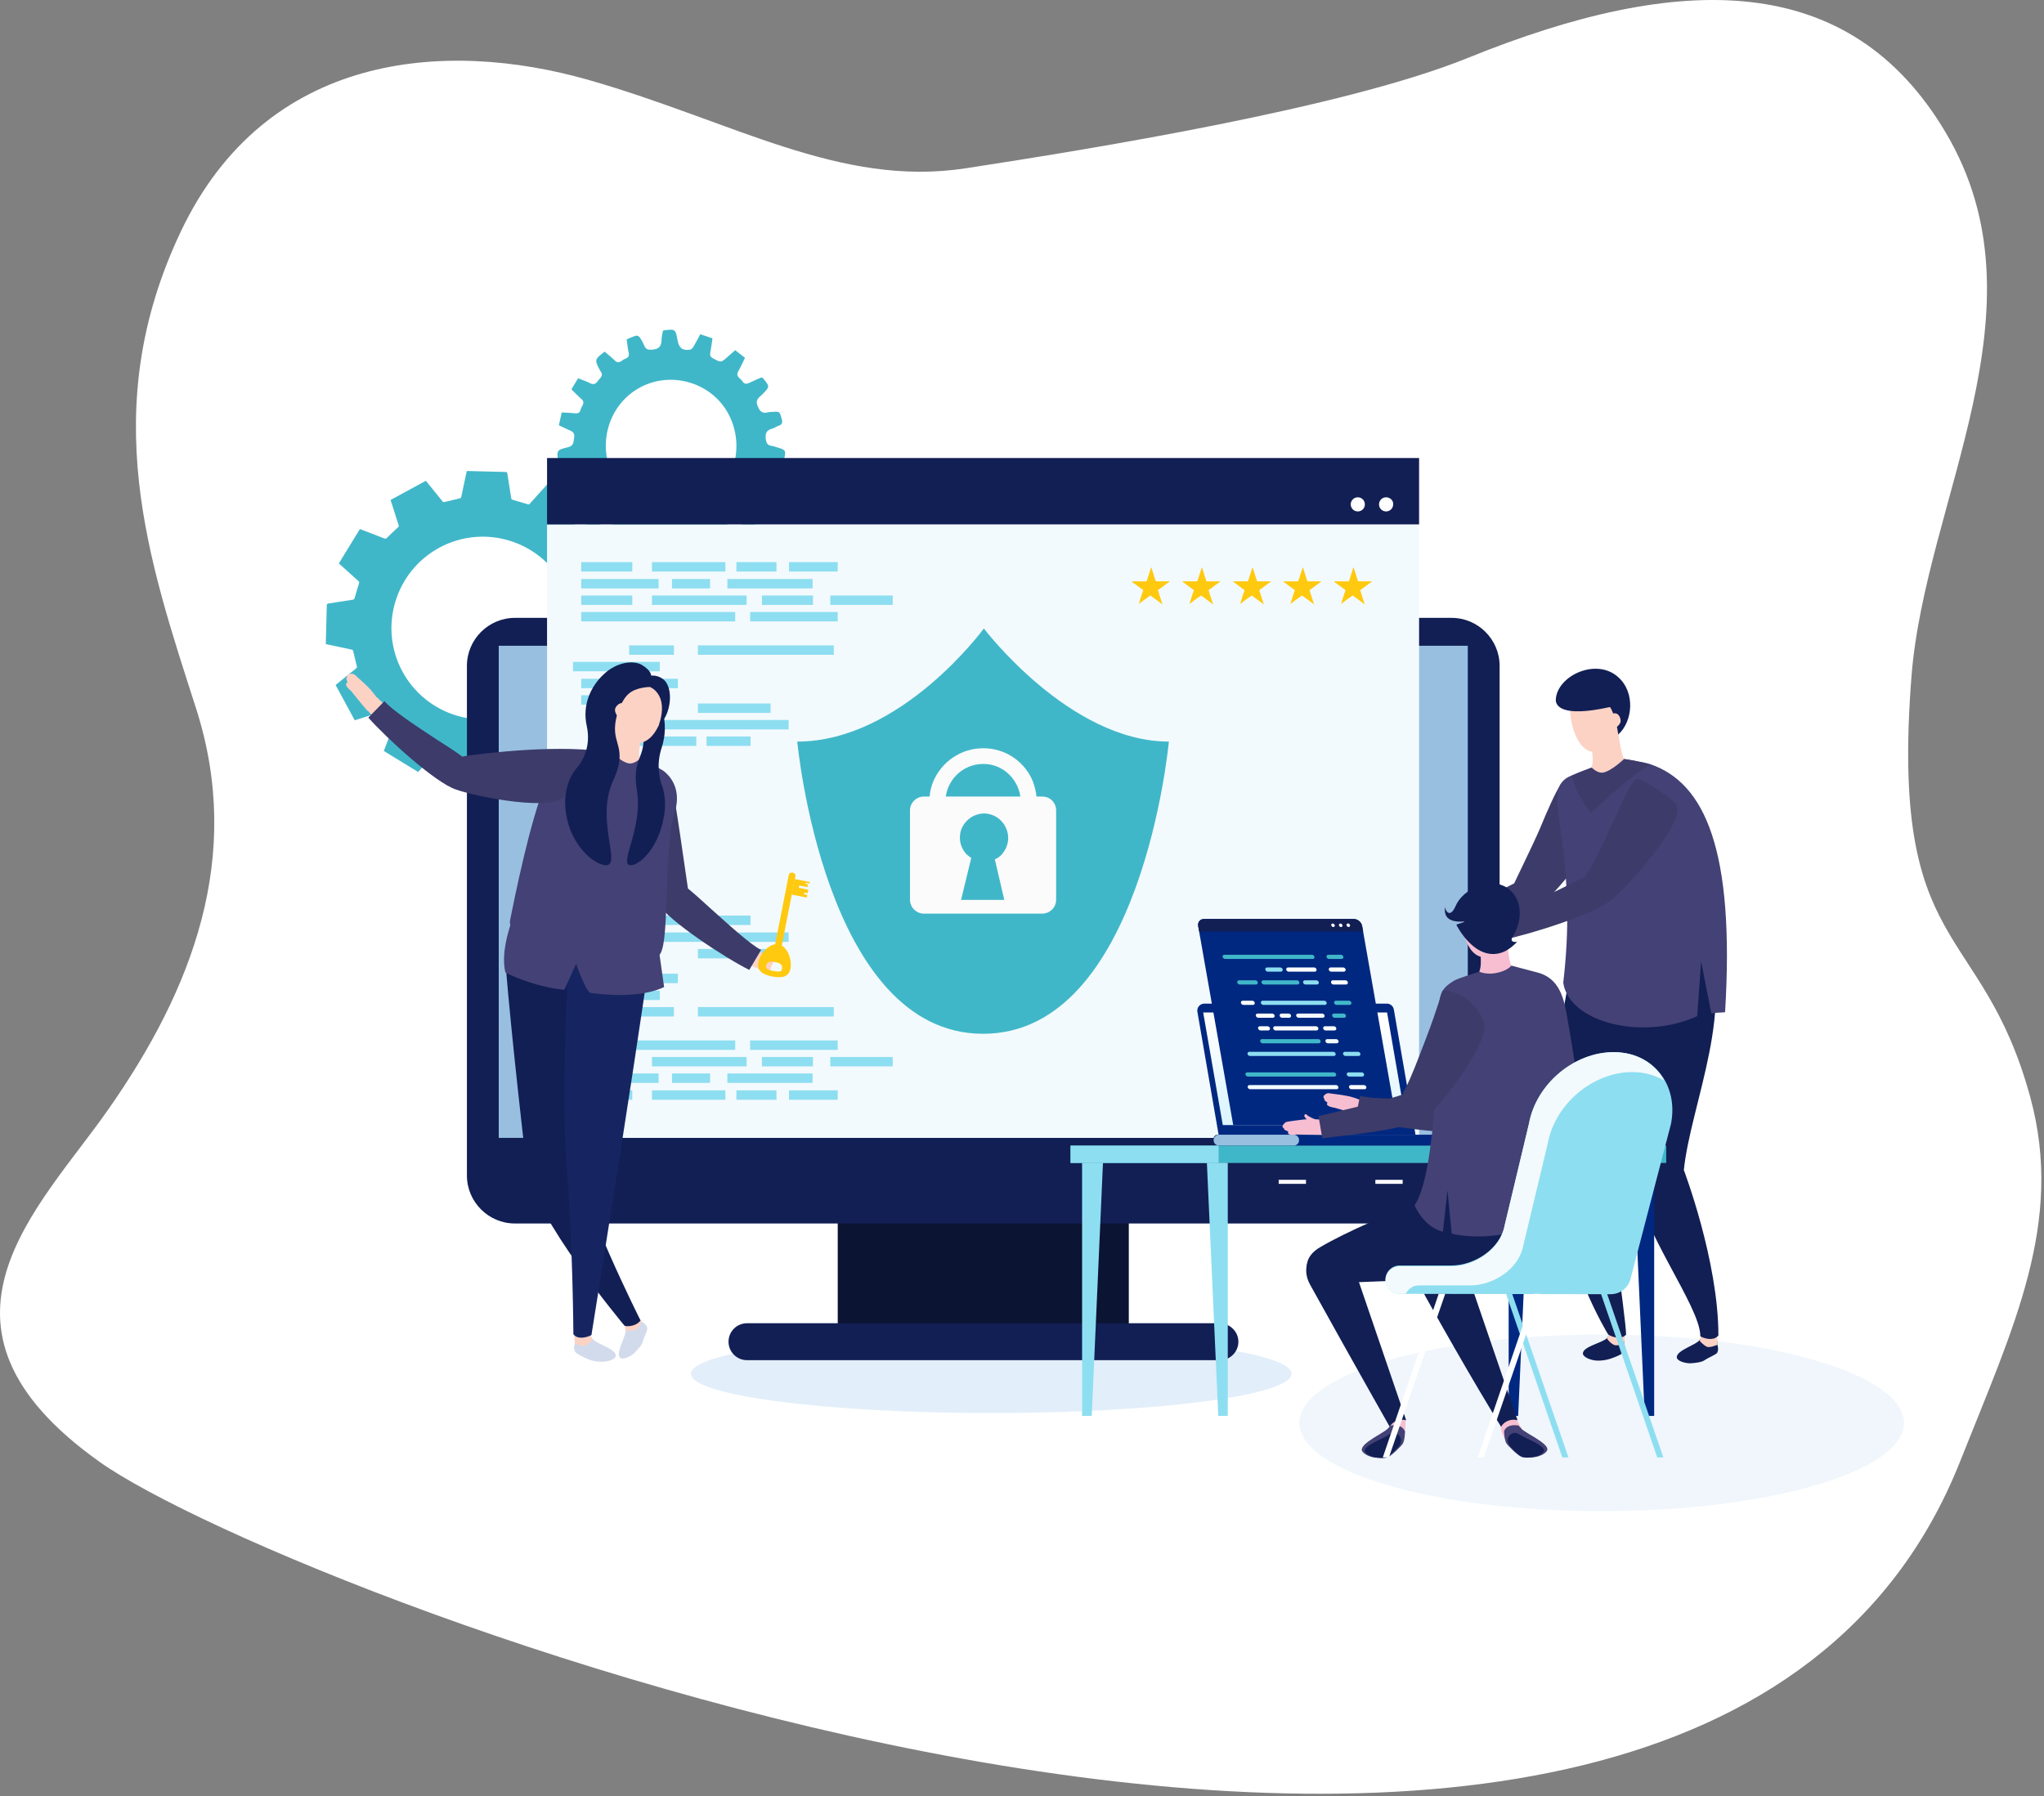 <svg width="528" height="464" viewBox="0 0 528 464" fill="none" xmlns="http://www.w3.org/2000/svg">
<rect x="0" y="0" width="528" height="464" fill="#808080" stroke="none"/>
<path d="M25.618 377.608C-23.674 342.481 10.177 312.157 28.038 286.537C49.702 255.557 62.896 221.336 50.681 183.125C38.409 144.914 24.811 105.831 46.763 59.703C68.715 13.576 114.923 10.023 152.144 20.682C189.364 31.341 216.905 48.421 249.343 43.497C281.781 38.51 347.118 27.976 379.21 14.948C434.061 -7.306 477.792 -7.68 502.624 34.271C529.589 79.775 497.266 129.144 493.751 174.959C488.163 247.392 511.901 237.48 524.461 283.483C533.276 315.897 520.12 342.804 506.312 377.608C437.211 551.78 74.91 412.734 25.618 377.608Z" fill="white"/>
<path d="M256.053 365.066C298.897 365.066 333.63 360.525 333.63 354.925C333.63 349.324 298.897 344.784 256.053 344.784C213.209 344.784 178.477 349.324 178.477 354.925C178.477 360.525 213.209 365.066 256.053 365.066Z" fill="#E2EEFA"/>
<path d="M413.741 390.417C456.865 390.417 491.824 380.202 491.824 367.601C491.824 355 456.865 344.784 413.741 344.784C370.616 344.784 335.657 355 335.657 367.601C335.657 380.202 370.616 390.417 413.741 390.417Z" fill="#E2EEFA" fill-opacity="0.5"/>
<path fill-rule="evenodd" clip-rule="evenodd" d="M199.612 128.925C198.271 128.61 196.991 128.236 195.685 128.045C195.237 127.979 194.497 128.241 194.284 128.595C193.85 129.342 192.665 129.963 193.534 131.124C194.091 131.867 194.602 132.654 195.231 133.33C195.953 134.104 195.937 134.738 195.17 135.437C194.699 135.866 194.284 136.363 193.782 136.897C192.609 136.123 191.535 135.318 190.366 134.7C189.985 134.498 189.228 134.607 188.865 134.872C188.21 135.36 187.015 135.589 187.463 136.909C187.779 137.836 188.022 138.789 188.382 139.695C188.684 140.454 188.524 140.874 187.801 141.246C185.243 142.597 186.009 142.504 184.298 140.576C184.115 140.369 183.972 140.124 183.799 139.906C182.874 138.741 181.06 138.605 180.065 139.683C179.858 139.909 179.843 140.359 179.826 140.717C179.799 141.322 179.841 141.923 179.848 142.535C179.855 143.147 179.848 143.741 179.848 144.536C178.969 144.708 178.091 144.961 177.202 145.011C176.893 145.029 176.44 144.613 176.258 144.279C175.919 143.674 175.749 142.981 175.507 142.328C174.828 140.512 174.105 140.105 172.234 140.572C171.943 140.645 171.661 140.977 171.484 141.262C171.293 141.568 171.228 141.951 171.109 142.311C170.116 145.266 170.116 145.266 166.866 144.517C166.851 143.273 166.771 141.985 166.837 140.705C166.887 139.719 166.279 139.523 165.585 139.375C164.808 139.202 164.025 138.379 163.244 139.461C162.518 140.467 161.698 141.406 160.877 142.428L157.9 140.891C158.258 139.787 158.458 138.708 158.94 137.779C159.763 136.197 158.465 135.808 157.698 135.031C156.849 134.169 156.238 134.738 155.543 135.203C154.711 135.766 153.854 136.292 153.119 136.754C152.893 136.694 152.836 136.695 152.807 136.668C150.57 134.6 150.57 134.6 152.274 132.127C153.282 130.659 153.199 129.608 151.877 128.42C151.625 128.195 151.123 128.112 150.772 128.172C149.643 128.369 148.53 128.663 147.43 128.915C147.33 128.843 147.226 128.805 147.187 128.731C145.444 125.41 145.456 126.177 148.187 124.25C149.095 123.613 149.521 123.058 149.153 121.869C148.795 120.714 148.533 119.787 147.031 119.92C146.137 119.999 145.215 119.772 144.365 119.689C144.294 119.582 144.237 119.466 144.195 119.344C143.788 116.374 143.759 116.243 146.687 115.553C148.289 115.173 148.128 114.123 148.318 112.989C148.518 111.783 147.808 111.454 146.975 111.094C146.142 110.734 145.308 110.315 144.365 109.87C144.609 108.778 144.847 107.704 145.103 106.558C146.312 106.629 147.454 106.65 148.586 106.775C149.387 106.865 149.84 106.543 149.991 105.8C150.176 104.906 151.362 104.094 150.169 103.067C149.299 102.318 148.509 101.472 147.605 100.591C148.168 99.657 148.716 98.752 149.336 97.724C150.354 98.135 151.391 98.484 152.362 98.973C153.211 99.4 153.803 99.317 154.361 98.518C154.94 97.696 156.089 97.064 155.061 95.823C155.034 95.784 155.012 95.743 154.994 95.699C153.536 92.914 153.536 92.914 156.182 90.841C157.041 91.584 157.971 92.311 158.811 93.133C159.933 94.234 160.624 92.99 161.479 92.695C162.19 92.451 162.618 92.037 162.401 91.119C162.145 90.036 162.061 88.915 161.88 87.672C162.691 87.343 163.472 86.96 164.293 86.731C164.565 86.656 165.077 86.885 165.249 87.136C165.721 87.828 166.123 88.566 166.447 89.34C166.837 90.272 167.397 90.398 168.377 90.343C170.062 90.248 170.86 89.59 170.882 87.857C170.892 87.033 171.126 86.213 171.247 85.46C171.316 85.411 171.391 85.371 171.469 85.341C174.488 84.984 174.488 84.984 175.05 88.007C175.408 89.931 176.306 90.621 178.251 90.343C178.57 90.298 178.93 89.918 179.113 89.6C179.731 88.567 180.279 87.49 180.9 86.347L184.044 87.407C183.874 88.58 183.723 89.819 183.49 91.039C183.351 91.775 183.466 92.196 184.198 92.59C186.257 93.69 186.235 93.736 187.99 92.158C188.604 91.608 189.227 91.069 189.912 90.464L192.445 92.454C191.856 93.645 191.335 94.832 190.7 95.952C189.926 97.32 191.287 97.687 191.752 98.47C192.182 99.194 192.747 99.304 193.509 98.926C194.578 98.394 195.69 97.954 196.713 97.506C196.9 97.593 197.007 97.608 197.053 97.668C198.919 99.886 198.899 99.865 196.922 101.883C196.148 102.673 195.011 103.193 195.696 104.864C196.284 106.293 196.884 106.915 198.375 106.522C198.735 106.45 199.102 106.414 199.469 106.414C201.433 106.281 201.391 106.295 201.918 108.173C202.175 109.086 202.107 109.681 201.117 110C200.552 110.182 200.055 110.596 199.486 110.744C198.086 111.106 197.619 111.868 197.809 113.374C197.949 114.507 198.293 115.069 199.395 115.205C199.89 115.267 200.367 115.479 200.856 115.617C202.96 116.215 203.062 116.358 202.57 118.59C202.504 118.788 202.394 118.968 202.25 119.117C202.105 119.267 201.929 119.381 201.735 119.451C201.036 119.646 200.284 119.646 199.552 119.724C197.701 119.922 196.817 120.883 196.9 122.717C196.913 123.006 197.224 123.351 197.485 123.542C198.255 124.134 199.068 124.665 199.917 125.133C200.757 125.569 200.917 126.086 200.5 126.904C200.179 127.533 199.934 128.181 199.612 128.925ZM158.496 123.387C162.739 131.636 173.092 134.932 181.16 130.624C189.452 126.196 192.652 115.588 188.251 107.106C184.008 98.918 173.555 95.707 165.379 100.079C157.172 104.472 154.102 114.859 158.496 123.387Z" fill="#40B7C9"/>
<path fill-rule="evenodd" clip-rule="evenodd" d="M98.173 183.999C98.257 183.96 98.352 183.951 98.441 183.975C98.53 183.999 98.608 184.053 98.661 184.128C99.596 185.133 100.538 186.136 101.493 187.118C101.568 187.181 101.619 187.267 101.637 187.363C101.655 187.459 101.638 187.559 101.59 187.644C100.834 189.593 100.089 191.544 99.34 193.496C99.277 193.658 99.216 193.821 99.141 194.007L108.011 199.452L110.679 196.496C111.318 195.786 111.965 195.082 112.596 194.362C112.653 194.284 112.735 194.228 112.828 194.203C112.921 194.179 113.02 194.188 113.108 194.229C114.394 194.628 115.685 195.015 116.983 195.379C117.093 195.393 117.193 195.446 117.266 195.528C117.34 195.61 117.382 195.716 117.384 195.826C117.705 197.93 118.05 200.03 118.37 202.136C118.416 202.438 118.502 202.559 118.838 202.566C122.079 202.638 125.304 202.728 128.537 202.815H128.853C128.94 202.419 129.023 202.027 129.11 201.635C129.499 199.817 129.895 197.999 130.267 196.177C130.326 195.885 130.458 195.805 130.727 195.744C132.015 195.452 133.286 195.125 134.579 194.829C134.661 194.81 134.747 194.808 134.829 194.825C134.912 194.842 134.99 194.877 135.058 194.927C136.459 196.632 137.841 198.338 139.226 200.044L148.475 195.029L147.946 193.4C147.455 191.875 146.969 190.345 146.464 188.824C146.378 188.572 146.445 188.444 146.634 188.277C147.612 187.371 148.586 186.46 149.534 185.527C149.606 185.435 149.708 185.372 149.822 185.348C149.936 185.325 150.055 185.343 150.157 185.399C152.129 186.167 154.104 186.927 156.083 187.68C156.209 187.727 156.335 187.77 156.484 187.825C158.292 184.877 160.095 181.938 161.915 178.969C161.809 178.865 161.709 178.761 161.603 178.665C160.033 177.248 158.467 175.827 156.89 174.418C156.793 174.353 156.723 174.256 156.691 174.144C156.66 174.031 156.67 173.912 156.719 173.806C157.12 172.547 157.492 171.28 157.848 170.008C157.925 169.738 158.019 169.619 158.311 169.575C160.427 169.254 162.543 168.909 164.658 168.577C164.864 168.544 165.033 168.539 165.038 168.236C165.115 164.894 165.209 161.553 165.294 158.213C165.289 158.176 165.279 158.139 165.267 158.103C164.771 157.995 164.26 157.883 163.749 157.773C162.043 157.412 160.347 157.043 158.643 156.694C158.533 156.684 158.431 156.635 158.353 156.556C158.276 156.478 158.229 156.374 158.222 156.264C157.93 154.964 157.615 153.67 157.287 152.377C157.247 152.28 157.243 152.173 157.274 152.074C157.305 151.974 157.37 151.889 157.458 151.833C159.15 150.468 160.83 149.104 162.514 147.739C162.597 147.671 162.674 147.594 162.753 147.521L157.818 138.418L152.889 139.987C152.35 140.158 151.808 140.328 151.276 140.511C151.193 140.551 151.098 140.561 151.009 140.537C150.919 140.514 150.841 140.46 150.788 140.385C149.853 139.38 148.911 138.379 147.958 137.395C147.882 137.333 147.83 137.247 147.811 137.152C147.792 137.056 147.808 136.956 147.856 136.871C148.611 134.923 149.36 132.973 150.104 131.021C150.167 130.85 150.228 130.695 150.307 130.494L141.437 125.051L139.587 127.098C138.676 128.108 137.762 129.114 136.858 130.131C136.805 130.212 136.724 130.272 136.63 130.3C136.536 130.328 136.436 130.322 136.346 130.282C135.035 129.873 133.718 129.483 132.394 129.112C132.138 129.042 132.092 128.909 132.053 128.696C131.724 126.595 131.384 124.493 131.063 122.385C131.016 122.07 130.934 121.94 130.574 121.933C127.382 121.867 124.191 121.775 120.999 121.689C120.866 121.689 120.733 121.689 120.574 121.689C120.322 122.883 120.062 124.047 119.82 125.217C119.595 126.272 119.365 127.325 119.153 128.382C119.143 128.479 119.098 128.57 119.028 128.637C118.957 128.705 118.865 128.746 118.768 128.752C117.457 129.051 116.149 129.366 114.844 129.696C114.747 129.734 114.64 129.736 114.54 129.703C114.441 129.67 114.357 129.604 114.302 129.515C112.937 127.825 111.573 126.141 110.208 124.461C110.14 124.379 110.063 124.302 109.991 124.224L100.892 129.167L102.586 134.478C102.713 134.876 102.825 135.28 102.975 135.672C103.022 135.766 103.033 135.874 103.007 135.976C102.98 136.077 102.917 136.166 102.83 136.225C101.849 137.127 100.877 138.038 99.93 138.971C99.856 139.068 99.748 139.135 99.628 139.16C99.508 139.185 99.382 139.165 99.275 139.105C97.267 138.319 95.251 137.552 93.238 136.779C93.163 136.75 93.087 136.726 92.971 136.685L87.532 145.554L89.214 147.077C90.345 148.101 91.469 149.124 92.609 150.131C92.808 150.301 92.817 150.446 92.744 150.683C92.35 151.956 91.962 153.233 91.608 154.517C91.591 154.632 91.534 154.737 91.447 154.814C91.359 154.891 91.248 154.934 91.132 154.935C89.042 155.258 86.956 155.599 84.864 155.916C84.547 155.965 84.419 156.051 84.412 156.409C84.346 159.614 84.254 162.819 84.168 166.023C84.168 166.141 84.168 166.26 84.168 166.404L87.698 167.159C88.738 167.381 89.777 167.615 90.823 167.818C91.096 167.871 91.179 167.988 91.239 168.251C91.532 169.551 91.845 170.846 92.176 172.136C92.214 172.234 92.217 172.341 92.184 172.44C92.151 172.54 92.084 172.624 91.995 172.679C90.304 174.043 88.622 175.408 86.94 176.772C86.857 176.84 86.782 176.917 86.702 176.989L91.638 186.093L96.568 184.522C97.099 184.35 97.641 184.19 98.173 183.999ZM113.485 141.5C124.946 135.29 139.294 139.568 145.505 151.052C151.689 162.479 147.417 176.822 135.986 183.018C130.476 186.002 124.006 186.675 117.999 184.89C111.993 183.104 106.941 179.006 103.956 173.497C97.76 162.051 102.034 147.705 113.485 141.5Z" fill="#40B7C9"/>
<path d="M364.748 239.895C364.646 240.301 366.067 241.214 366.371 241.214C367.285 241.011 367.183 240.402 368.096 240.301C367.285 240.301 366.473 240.098 365.661 239.793C365.255 239.59 364.849 239.286 364.748 239.895Z" fill="#FCD2C5"/>
<path d="M365.965 240.707C364.849 241.011 362.414 241.823 362.312 241.924C361.805 242.127 360.587 242.533 360.283 242.736C360.08 242.939 359.775 243.548 359.775 243.954C359.775 244.359 360.283 244.461 360.283 244.461C360.181 244.968 361.602 244.968 361.602 245.07C361.399 245.577 362.109 246.084 363.936 245.273C364.037 245.273 369.009 244.359 370.531 243.954C370.328 242.939 369.009 240.199 368.908 240.199C367.893 240.301 366.878 240.504 365.965 240.707Z" fill="#FCD2C5"/>
<path d="M394.579 227.921C394.274 227.921 393.97 228.022 393.666 228.124C389.099 229.849 373.473 239.184 368.501 240.199C369.212 241.721 369.618 243.04 369.821 244.054C378.039 242.126 397.927 235.125 398.13 231.777C398.232 228.733 396.101 227.921 394.579 227.921Z" fill="#FCD2C5"/>
<path d="M403.711 203.771C401.174 207.424 396.304 221.122 392.752 227.21C388.389 234.719 395.188 235.023 397.217 233.197C402.595 228.326 415.177 212.599 413.046 209.453C412.031 208.236 404.117 203.162 403.711 203.771Z" fill="#FCD2C5"/>
<path d="M403.812 202.756C403.406 202.756 403.305 202.452 403.102 202.756C401.783 204.684 399.652 209.555 397.724 214.222C395.695 218.89 391.332 227.718 391.129 228.225C389.201 229.138 371.241 238.676 368.4 239.285L370.125 245.17C377.329 243.547 393.868 237.864 398.029 234.009C402.392 230.051 416.902 213.208 413.959 209.047C412.741 207.525 405.537 202.655 403.812 202.756Z" fill="#3C3B6A"/>
<path d="M419.439 345.826L416.293 344.101C416.293 344.101 415.583 345.115 415.076 345.724C413.96 346.942 408.886 347.855 408.886 349.681C408.886 350.595 410.814 351.406 412.336 351.508C413.858 351.609 415.177 351.305 416.09 351C417.004 350.696 419.135 349.884 419.439 349.275C420.048 348.261 419.54 347.145 419.54 347.145C419.743 346.13 419.439 345.826 419.439 345.826Z" fill="#121F54"/>
<path d="M415.38 343.999C415.38 343.999 415.887 344.811 415.075 345.724C415.075 345.724 415.684 346.84 416.902 347.449C417.612 347.855 419.54 347.145 419.54 347.145C419.743 346.13 419.641 344.709 419.641 344.709L415.38 343.999Z" fill="#FCD2C5"/>
<path d="M407.364 243.647C407.059 245.778 399.246 274.697 401.479 301.89C403.407 325.329 415.38 344.71 415.38 344.71C415.38 344.913 418.525 346.536 420.047 344.811C420.047 340.752 414.467 302.499 414.67 301.992C418.424 289.004 427.049 266.376 428.571 265.26V245.372C420.961 245.88 409.9 244.764 407.364 243.647Z" fill="#121F54"/>
<path d="M443.385 346.028L440.138 344.506C440.138 344.506 439.529 345.622 439.021 346.231C438.007 347.55 433.035 348.869 433.136 350.695C433.238 351.609 435.166 352.217 436.688 352.217C438.21 352.116 439.63 351.913 440.341 351.406C441.355 350.695 443.283 349.985 443.588 349.478C444.095 348.463 443.588 347.347 443.588 347.347C443.689 346.332 443.385 346.028 443.385 346.028Z" fill="#121F54"/>
<path d="M439.427 344.406C439.427 344.406 439.732 345.218 439.021 346.334C439.021 346.334 439.732 347.349 440.949 347.958C441.66 348.262 443.588 347.45 443.588 347.45C443.689 346.436 443.588 344.914 443.588 344.914L439.427 344.406Z" fill="#FCD2C5"/>
<path d="M439.733 240.908C433.137 238.067 423.701 241.821 421.062 245.17C420.961 247.402 418.627 276.32 421.874 303.412C423.599 317.618 439.225 337.404 439.225 345.217C439.327 345.42 442.472 346.841 443.893 345.014C443.893 325.735 434.964 302.296 434.964 302.296C436.689 285.25 449.169 258.969 439.733 240.908Z" fill="#121F54"/>
<path d="M418.018 187.13C417.511 187.536 412.235 190.986 410.611 190.783C410.611 191.189 412.032 195.755 411.119 198.291C411.727 200.524 418.12 200.118 419.541 196.161C418.83 195.044 417.816 189.261 418.018 187.13Z" fill="#FCD2C5"/>
<path d="M411.727 179.824C408.784 179.824 406.045 180.636 405.639 183.477C405.436 184.492 406.451 193.218 411.22 194.233C413.249 194.639 416.8 190.986 416.8 188.652C416.8 188.652 416.8 185.506 416.8 185.405C416.902 182.462 414.872 179.824 411.727 179.824Z" fill="#FCD2C5"/>
<path d="M426.136 197.379C424.512 196.871 419.541 196.06 419.541 196.06C419.541 196.06 416.294 199.205 414.061 199.611C412.539 199.814 411.119 198.292 411.119 198.292C411.119 198.292 405.639 200.321 404.625 201.032C400.87 203.568 402.595 208.642 402.9 212.903C403.001 214.324 404.219 220.31 404.625 229.24C404.726 231.066 404.828 232.994 404.828 235.125C404.929 240.604 404.625 246.997 403.813 253.896C405.335 264.246 424.512 268.914 438.414 262.521L439.428 248.417L442.066 261.811C442.98 261.608 444.908 261.608 445.618 261.507C448.155 219.702 440.443 202.148 426.136 197.379Z" fill="#434175"/>
<path d="M419.642 196.16C419.642 196.16 416.395 199.407 414.162 199.712C412.64 199.914 411.22 198.392 411.22 198.392C411.22 198.392 407.364 199.712 406.146 200.422C406.755 204.988 411.017 210.061 411.017 210.061C411.017 210.061 420.149 201.031 426.237 197.581C426.237 197.581 424.817 196.972 422.99 196.769C422.178 196.465 419.642 196.16 419.642 196.16Z" fill="#3C3B6A"/>
<path d="M401.885 180.839C401.885 182.158 403.102 185.506 415.887 182.665C417.409 184.898 418.018 189.768 418.018 189.768C421.773 186.42 422.483 178.911 418.018 174.954C412.336 169.779 402.088 174.649 401.885 180.839Z" fill="#121F54"/>
<path d="M417.307 184.289C417.003 184.289 416.394 184.289 415.988 184.492C416.09 185.608 416.496 187.333 416.699 188.246C417.51 188.145 418.525 187.13 418.626 186.42C418.728 185.507 418.119 184.391 417.307 184.289Z" fill="#FCD2C5"/>
<path d="M382.91 237.359C382.808 237.765 384.127 238.678 384.533 238.678C385.447 238.475 385.345 237.866 386.258 237.866C385.447 237.765 384.635 237.562 383.925 237.257C383.519 237.054 383.113 236.75 382.91 237.359Z" fill="#FCD2C5"/>
<path d="M384.229 238.169C383.113 238.372 380.678 239.184 380.475 239.286C379.968 239.489 378.75 239.793 378.446 240.097C378.243 240.3 377.837 240.909 377.837 241.213C377.837 241.619 378.344 241.822 378.344 241.822C378.243 242.33 379.663 242.33 379.562 242.431C379.359 242.938 379.968 243.446 381.896 242.736C381.997 242.736 386.969 241.924 388.491 241.518C388.288 240.503 387.071 237.662 386.969 237.662C386.056 237.865 385.143 237.967 384.229 238.169Z" fill="#FCD2C5"/>
<path d="M422.99 201.235C422.584 201.235 422.279 201.438 422.076 201.743C420.656 203.671 418.728 207.932 416.597 212.6C414.466 217.267 412.234 222.036 410.408 224.979C410.103 225.486 409.799 225.994 409.596 226.501C407.668 227.414 405.131 228.632 402.493 229.951C396.709 232.792 389.404 236.445 386.562 236.952L388.186 242.837C395.492 241.315 412.031 236.14 416.394 232.386C420.859 228.53 435.775 212.092 432.933 207.831C431.817 206.309 424.715 201.235 422.99 201.235Z" fill="#3C3B6A"/>
<path d="M291.588 315.689H216.4V342.071H291.588V315.689Z" fill="#0C1433"/>
<path fill-rule="evenodd" clip-rule="evenodd" d="M374.995 159.631H132.993C126.195 159.631 120.614 165.212 120.614 172.01V303.716C120.614 310.514 126.195 316.095 132.993 316.095H374.995C381.793 316.095 387.374 310.514 387.374 303.716V172.01C387.374 165.212 381.793 159.631 374.995 159.631Z" fill="#121F54"/>
<path d="M379.155 166.836H128.833V293.975H379.155V166.836Z" fill="#98BFE0"/>
<path fill-rule="evenodd" clip-rule="evenodd" d="M315.028 341.868H192.961C190.323 341.868 188.192 343.999 188.192 346.637C188.192 349.275 190.323 351.406 192.961 351.406H315.129C317.767 351.406 319.898 349.275 319.898 346.637C319.898 343.999 317.666 341.868 315.028 341.868Z" fill="#121F54"/>
<path d="M366.573 135.479H141.313V293.973H366.573V135.479Z" fill="#F3FAFD"/>
<path d="M366.573 118.332H141.314V135.48H366.573V118.332Z" fill="#121F54"/>
<path d="M358.05 128.48C357.035 128.48 356.224 129.292 356.224 130.307C356.224 131.322 357.035 132.133 358.05 132.133C359.065 132.133 359.876 131.322 359.876 130.307C359.978 129.292 359.065 128.48 358.05 128.48Z" fill="white"/>
<path d="M350.744 128.48C349.729 128.48 348.917 129.292 348.917 130.307C348.917 131.322 349.729 132.133 350.744 132.133C351.759 132.133 352.57 131.322 352.57 130.307C352.57 129.292 351.759 128.48 350.744 128.48Z" fill="white"/>
<path d="M254.147 162.37C254.147 162.37 232.838 191.593 205.949 191.593C205.949 191.593 212.951 267.085 253.944 267.085C295.038 267.085 301.938 191.593 301.938 191.593C276.267 191.593 254.147 162.37 254.147 162.37Z" fill="#40B7C9"/>
<path d="M269.265 205.798H267.743C267.641 204.479 267.235 203.16 266.829 201.942C264.8 196.869 259.828 193.317 254.044 193.317H253.943C248.159 193.317 243.187 196.869 241.056 201.942C240.549 203.16 240.245 204.479 240.143 205.798H238.621C236.693 205.798 235.07 207.421 235.07 209.349V232.484C235.07 234.412 236.693 236.035 238.621 236.035H269.265C271.192 236.035 272.816 234.412 272.816 232.484V209.349C272.816 207.421 271.294 205.798 269.265 205.798ZM259.422 232.484H248.261L250.899 221.627C250.493 221.424 250.189 221.12 249.783 220.815C248.667 219.699 247.956 218.177 247.956 216.452C247.956 215.437 248.159 214.524 248.565 213.712C249.58 211.683 251.609 210.263 254.044 210.161H254.146C256.581 210.161 258.712 211.582 259.727 213.611C260.132 214.423 260.437 215.437 260.437 216.452C260.437 218.177 259.727 219.699 258.712 220.815C258.205 221.323 257.697 221.728 256.987 222.033L259.422 232.484ZM244.303 205.798C244.506 204.377 245.014 203.058 245.724 201.942C247.449 199.203 250.493 197.376 253.943 197.376H254.044C257.494 197.376 260.437 199.203 262.162 201.942C262.872 203.058 263.379 204.377 263.582 205.798H244.303Z" fill="#FBFBFB"/>
<path d="M354.397 150.194C353.28 150.194 352.164 150.194 351.048 150.194C350.845 150.194 350.744 150.092 350.744 149.991C350.541 149.483 350.439 148.976 350.236 148.367C350.033 147.759 349.831 147.15 349.628 146.439V146.541V146.642C349.628 146.744 349.628 146.744 349.526 146.845C349.222 147.86 348.816 148.976 348.511 149.991C348.41 150.194 348.41 150.194 348.207 150.194C347.091 150.194 345.975 150.194 344.859 150.194C344.757 150.194 344.656 150.194 344.554 150.194C344.656 150.295 344.757 150.295 344.757 150.397C345.67 151.006 346.482 151.716 347.395 152.325C347.598 152.426 347.598 152.528 347.497 152.73C347.091 153.745 346.786 154.861 346.482 155.876C346.482 155.977 346.482 155.977 346.381 156.079C347.395 155.267 348.41 154.557 349.425 153.847C350.439 154.557 351.454 155.369 352.57 156.18C352.57 156.079 352.57 155.977 352.469 155.977C352.164 154.861 351.758 153.847 351.454 152.73C351.353 152.528 351.353 152.426 351.555 152.325C352.469 151.716 353.28 151.006 354.194 150.397C354.295 150.397 354.295 150.295 354.397 150.194Z" fill="#FFC910"/>
<path d="M341.306 150.194C340.19 150.194 339.074 150.194 337.958 150.194C337.755 150.194 337.653 150.092 337.653 149.991C337.45 149.483 337.349 148.976 337.146 148.367C336.943 147.759 336.74 147.15 336.537 146.439V146.541V146.642C336.537 146.744 336.537 146.744 336.436 146.845C336.131 147.86 335.726 148.976 335.421 149.991C335.32 150.194 335.32 150.194 335.117 150.194C334.001 150.194 332.884 150.194 331.768 150.194C331.667 150.194 331.565 150.194 331.464 150.194C331.565 150.295 331.667 150.295 331.667 150.397C332.58 151.006 333.392 151.716 334.305 152.325C334.508 152.426 334.508 152.528 334.406 152.73C334.001 153.745 333.696 154.861 333.392 155.876C333.392 155.977 333.392 155.977 333.29 156.079C334.305 155.267 335.32 154.557 336.334 153.847C337.349 154.557 338.364 155.369 339.48 156.18C339.48 156.079 339.48 155.977 339.378 155.977C339.074 154.861 338.668 153.847 338.364 152.73C338.262 152.528 338.262 152.426 338.465 152.325C339.378 151.716 340.19 151.006 341.103 150.397C341.205 150.397 341.205 150.295 341.306 150.194Z" fill="#FFC910"/>
<path d="M328.319 150.194C327.203 150.194 326.087 150.194 324.971 150.194C324.768 150.194 324.666 150.092 324.666 149.991C324.463 149.483 324.362 148.976 324.159 148.367C323.956 147.759 323.753 147.15 323.55 146.439V146.541V146.642C323.55 146.744 323.55 146.744 323.449 146.845C323.144 147.86 322.738 148.976 322.434 149.991C322.332 150.194 322.332 150.194 322.129 150.194C321.013 150.194 319.897 150.194 318.781 150.194C318.68 150.194 318.578 150.194 318.477 150.194C318.578 150.295 318.68 150.295 318.68 150.397C319.593 151.006 320.404 151.716 321.318 152.325C321.521 152.426 321.521 152.528 321.419 152.73C321.013 153.745 320.709 154.861 320.404 155.876C320.404 155.977 320.404 155.977 320.303 156.079C321.318 155.267 322.332 154.557 323.347 153.847C324.362 154.557 325.376 155.369 326.493 156.18C326.493 156.079 326.493 155.977 326.391 155.977C326.087 154.861 325.681 153.847 325.376 152.73C325.275 152.528 325.275 152.426 325.478 152.325C326.391 151.716 327.203 151.006 328.116 150.397C328.218 150.397 328.218 150.295 328.319 150.194Z" fill="#FFC910"/>
<path d="M315.23 150.194C314.113 150.194 312.997 150.194 311.881 150.194C311.678 150.194 311.577 150.092 311.577 149.991C311.374 149.483 311.272 148.976 311.069 148.367C310.866 147.759 310.664 147.15 310.461 146.439V146.541V146.642C310.461 146.744 310.461 146.744 310.359 146.845C310.055 147.86 309.649 148.976 309.344 149.991C309.243 150.194 309.243 150.194 309.04 150.194C307.924 150.194 306.808 150.194 305.692 150.194C305.59 150.194 305.489 150.194 305.387 150.194C305.489 150.295 305.59 150.295 305.59 150.397C306.503 151.006 307.315 151.716 308.228 152.325C308.431 152.426 308.431 152.528 308.33 152.73C307.924 153.745 307.619 154.861 307.315 155.876C307.315 155.977 307.315 155.977 307.214 156.079C308.228 155.267 309.243 154.557 310.258 153.847C311.272 154.557 312.287 155.369 313.403 156.18C313.403 156.079 313.403 155.977 313.302 155.977C312.997 154.861 312.591 153.847 312.287 152.73C312.186 152.528 312.186 152.426 312.389 152.325C313.302 151.716 314.113 151.006 315.027 150.397C315.128 150.397 315.128 150.295 315.23 150.194Z" fill="#FFC910"/>
<path d="M302.14 150.194C301.024 150.194 299.908 150.194 298.792 150.194C298.589 150.194 298.487 150.092 298.487 149.991C298.284 149.483 298.183 148.976 297.98 148.367C297.777 147.759 297.574 147.15 297.371 146.439V146.541V146.642C297.371 146.744 297.371 146.744 297.27 146.845C296.965 147.86 296.56 148.976 296.255 149.991C296.154 150.194 296.154 150.194 295.951 150.194C294.835 150.194 293.718 150.194 292.602 150.194C292.501 150.194 292.399 150.194 292.298 150.194C292.399 150.295 292.501 150.295 292.501 150.397C293.414 151.006 294.226 151.716 295.139 152.325C295.342 152.426 295.342 152.528 295.24 152.73C294.835 153.745 294.53 154.861 294.226 155.876C294.226 155.977 294.226 155.977 294.124 156.079C295.139 155.267 296.154 154.557 297.168 153.847C298.183 154.557 299.198 155.369 300.314 156.18C300.314 156.079 300.314 155.977 300.212 155.977C299.908 154.861 299.502 153.847 299.198 152.73C299.096 152.528 299.096 152.426 299.299 152.325C300.212 151.716 301.024 151.006 301.937 150.397C302.039 150.397 302.039 150.295 302.14 150.194Z" fill="#FFC910"/>
<path d="M163.333 145.223H150.143V147.658H163.333V145.223Z" fill="#8EDEF1"/>
<path d="M170.132 149.586H150.143V152.021H170.132V149.586Z" fill="#8EDEF1"/>
<path d="M187.382 145.223H168.407V147.658H187.382V145.223Z" fill="#8EDEF1"/>
<path d="M200.572 145.223H190.223V147.658H200.572V145.223Z" fill="#8EDEF1"/>
<path d="M216.401 145.223H203.819V147.658H216.401V145.223Z" fill="#8EDEF1"/>
<path d="M209.907 149.586H187.889V152.021H209.907V149.586Z" fill="#8EDEF1"/>
<path d="M163.333 153.848H150.143V156.283H163.333V153.848Z" fill="#8EDEF1"/>
<path d="M189.918 158.108H150.143V160.544H189.918V158.108Z" fill="#8EDEF1"/>
<path d="M192.861 153.848H168.407V156.283H192.861V153.848Z" fill="#8EDEF1"/>
<path d="M210.009 153.848H196.818V156.283H210.009V153.848Z" fill="#8EDEF1"/>
<path d="M230.607 153.848H214.473V156.283H230.607V153.848Z" fill="#8EDEF1"/>
<path d="M216.402 158.108H193.774V160.544H216.402V158.108Z" fill="#8EDEF1"/>
<path d="M183.424 149.586H173.582V152.021H183.424V149.586Z" fill="#8EDEF1"/>
<path d="M174.089 166.733H162.522V169.169H174.089V166.733Z" fill="#8EDEF1"/>
<path d="M215.387 166.733H180.279V169.169H215.387V166.733Z" fill="#8EDEF1"/>
<path d="M170.436 170.995H148.012V173.43H170.436V170.995Z" fill="#8EDEF1"/>
<path d="M175.104 175.358H150.143V177.794H175.104V175.358Z" fill="#8EDEF1"/>
<path d="M167.494 179.62H150.143V182.055H167.494V179.62Z" fill="#8EDEF1"/>
<path d="M199.05 181.751H180.279V184.186H199.05V181.751Z" fill="#8EDEF1"/>
<path d="M203.717 186.013H171.349V188.448H203.717V186.013Z" fill="#8EDEF1"/>
<path d="M179.872 190.274H163.739V192.71H179.872V190.274Z" fill="#8EDEF1"/>
<path d="M193.876 190.274H182.511V192.71H193.876V190.274Z" fill="#8EDEF1"/>
<path d="M163.333 281.696H150.143V284.132H163.333V281.696Z" fill="#8EDEF1"/>
<path d="M170.132 277.333H150.143V279.768H170.132V277.333Z" fill="#8EDEF1"/>
<path d="M187.382 281.696H168.407V284.132H187.382V281.696Z" fill="#8EDEF1"/>
<path d="M200.572 281.696H190.223V284.132H200.572V281.696Z" fill="#8EDEF1"/>
<path d="M216.401 281.696H203.819V284.132H216.401V281.696Z" fill="#8EDEF1"/>
<path d="M209.907 277.333H187.889V279.768H209.907V277.333Z" fill="#8EDEF1"/>
<path d="M163.333 273.071H150.143V275.507H163.333V273.071Z" fill="#8EDEF1"/>
<path d="M189.918 268.81H150.143V271.245H189.918V268.81Z" fill="#8EDEF1"/>
<path d="M192.861 273.071H168.407V275.507H192.861V273.071Z" fill="#8EDEF1"/>
<path d="M210.009 273.071H196.818V275.507H210.009V273.071Z" fill="#8EDEF1"/>
<path d="M230.607 273.071H214.473V275.507H230.607V273.071Z" fill="#8EDEF1"/>
<path d="M216.402 268.81H193.774V271.245H216.402V268.81Z" fill="#8EDEF1"/>
<path d="M183.424 277.333H173.582V279.768H183.424V277.333Z" fill="#8EDEF1"/>
<path d="M174.089 260.185H162.522V262.62H174.089V260.185Z" fill="#8EDEF1"/>
<path d="M215.387 260.185H180.279V262.62H215.387V260.185Z" fill="#8EDEF1"/>
<path d="M170.436 255.923H148.012V258.358H170.436V255.923Z" fill="#8EDEF1"/>
<path d="M175.104 251.561H150.143V253.996H175.104V251.561Z" fill="#8EDEF1"/>
<path d="M167.494 247.299H150.143V249.734H167.494V247.299Z" fill="#8EDEF1"/>
<path d="M199.05 245.168H180.279V247.603H199.05V245.168Z" fill="#8EDEF1"/>
<path d="M203.717 240.906H171.349V243.341H203.717V240.906Z" fill="#8EDEF1"/>
<path d="M179.872 236.543H163.739V238.978H179.872V236.543Z" fill="#8EDEF1"/>
<path d="M193.876 236.543H182.511V238.978H193.876V236.543Z" fill="#8EDEF1"/>
<path d="M200.124 245.239C199.376 245.431 198.527 245.607 197.709 245.583C198.612 245.723 198.418 246.309 199.289 246.65C199.691 246.712 201.713 245.588 201.574 245.155C201.467 244.523 200.873 245.047 200.124 245.239Z" fill="#FCD2C5"/>
<path d="M175.431 228.989C173.958 228.556 171.643 228.916 171.177 231.924C170.564 235.218 193.005 250.092 195.774 250.11C196.13 249.138 197.088 248.26 198.023 246.865C193.427 244.715 180.303 232.003 176.317 229.229C176.017 229.183 175.731 229.036 175.431 228.989Z" fill="#FCD2C5"/>
<path d="M177.706 229.547C177.584 229.015 174.108 203.731 173.3 201.654C173.146 201.323 160.708 203.4 159.403 204.533C155.62 207.746 166.653 228.656 169.826 233.357C172.899 238.043 187.069 247.323 193.545 250.586L196.606 245.413C194.023 244.191 188.173 238.869 183.487 234.652C181.329 232.675 179.256 230.814 177.706 229.547Z" fill="#3C3B6A"/>
<path d="M147.301 283.219C146.895 285.958 148.417 346.535 148.417 346.535C148.417 346.636 150.751 347.042 152.273 345.926C152.273 345.926 159.274 287.075 159.477 285.857C158.462 286.77 148.823 284.538 147.301 283.219Z" fill="#FCD2C5"/>
<path d="M153.084 345.925C152.577 345.215 151.968 344.2 151.968 344.2L148.721 345.722C148.721 345.722 148.416 346.027 148.518 347.041C148.518 347.041 148.011 348.157 148.518 349.172C148.822 349.781 150.852 350.694 151.765 351.1C152.678 351.506 153.896 351.81 155.519 351.81C157.041 351.81 159.071 351.201 159.071 350.288C159.172 348.462 154.099 347.244 153.084 345.925Z" fill="#D2DBEB"/>
<path d="M165.767 341.462C165.158 340.65 164.752 340.549 164.752 340.549L161.302 341.564C161.302 341.564 161.607 342.781 161.607 343.593C161.81 345.216 158.867 349.579 160.186 350.797C160.795 351.406 162.723 350.594 163.839 349.579C164.955 348.463 165.868 347.449 166.071 346.535C166.376 345.318 167.39 343.593 167.187 342.984C166.883 341.969 165.767 341.462 165.767 341.462Z" fill="#D2DBEB"/>
<path d="M161.099 341.562C161.099 341.562 161.505 342.374 161.606 343.693C161.606 343.693 162.824 343.997 164.143 343.592C164.853 343.389 165.767 341.461 165.767 341.461C165.158 340.649 164.752 340.142 164.752 340.142L161.099 341.562Z" fill="#FCD2C5"/>
<path d="M150.547 246.081C142.937 246.995 132.993 246.487 130.456 245.473C130.253 247.603 132.892 275 136.037 301.483C137.559 314.167 161.303 342.476 161.303 342.476C161.303 342.679 164.042 342.984 165.463 341.157C165.463 341.157 149.329 308.992 149.735 300.874C150.648 282.509 152.779 259.374 150.547 246.081Z" fill="#121F54"/>
<path d="M148.417 345.419C148.417 345.419 148.417 346.129 148.518 347.144C148.518 347.144 150.446 347.955 151.156 347.651C152.374 347.042 153.084 346.027 153.084 346.027C152.374 345.013 152.069 344.1 152.069 344.1L148.417 345.419Z" fill="#FCD2C5"/>
<path d="M147.199 241.921C147.199 241.921 144.764 280.783 146.286 299.656C148.011 321.573 148.112 344.708 148.112 344.708C149.533 346.534 152.679 345.012 152.78 344.911C152.78 344.911 168.711 245.675 168.406 241.616C165.869 242.428 154.809 242.834 147.199 241.921Z" fill="#162562"/>
<path d="M132.791 236.34C132.791 236.34 129.037 245.269 130.559 251.256C130.559 251.256 137.459 254.909 145.779 255.72L148.823 249.023C148.823 249.023 151.36 256.329 152.578 256.532C159.477 257.445 166.58 257.344 171.552 255.01L170.03 244.254L132.791 236.34Z" fill="#434175"/>
<path d="M159.172 184.389C159.172 186.52 157.752 192.303 156.94 193.318C158.158 197.377 164.449 198.29 165.26 196.058C164.55 193.419 166.275 189.056 166.376 188.65C164.652 188.65 159.68 184.896 159.172 184.389Z" fill="#FCD2C5"/>
<path d="M171.451 199.204C170.537 198.493 165.261 196.058 165.261 196.058C165.261 196.058 163.739 197.58 162.217 197.174C159.985 196.667 157.042 193.318 157.042 193.318C157.042 193.318 152.07 193.927 150.447 194.13C145.475 194.637 142.634 198.696 140.909 202.653C137.053 211.481 132.893 232.079 131.777 237.66C131.574 238.573 131.878 239.486 132.588 240.095C141.213 247.096 165.464 248.416 169.929 246.995C173.378 245.879 171.045 219.903 174.495 209.147C175.306 206.002 175.002 202.045 171.451 199.204Z" fill="#434175"/>
<path d="M93.015 175.561C92.609 175.257 91.696 174.242 91.29 174.141C91.087 174.039 90.275 174.039 89.971 174.242C89.565 174.445 89.667 174.953 89.667 174.953C89.159 175.156 89.87 176.373 89.768 176.373C89.159 176.475 89.159 177.286 90.681 178.504C90.783 178.605 93.928 182.563 94.943 183.679C95.755 183.07 97.581 180.533 97.48 180.432C96.972 179.722 96.364 178.91 95.755 178.2C95.044 177.388 93.117 175.663 93.015 175.561Z" fill="#FCD2C5"/>
<path d="M146.082 194.231C141.617 193.724 127.31 195.753 120.207 195.449C111.583 195.043 114.424 201.233 116.96 202.247C123.759 204.784 143.647 208.538 145.27 205.088C146.082 203.668 146.894 194.333 146.082 194.231Z" fill="#FCD2C5"/>
<path d="M119.904 196.768C116.251 193.622 100.727 184.084 97.378 180.127C96.364 181.446 95.45 182.461 94.537 183.07C100.016 189.462 115.541 203.769 118.585 202.348C121.426 201.029 121.122 198.797 120.411 197.478C120.31 197.275 120.107 196.971 119.904 196.768Z" fill="#FCD2C5"/>
<path d="M153.185 193.826C138.675 192.507 119.904 195.348 119.396 195.45C117.773 194.232 115.439 192.71 113.004 191.188C107.728 187.738 101.132 183.375 99.306 181.143L95.145 185.404C99.915 190.782 112.497 202.248 117.773 203.973C123.151 205.901 143.749 209.96 145.88 205.393C146.488 203.871 154.809 193.928 153.185 193.826Z" fill="#3C3B6A"/>
<path d="M170.942 193.114C171.957 189.968 171.957 186.823 171.247 184.185C170.029 181.952 165.869 185.808 165.768 185.808C166.376 187.939 166.579 191.287 165.869 193.926C165.159 196.462 163.535 198.187 164.55 204.377C165.971 213.306 160.593 222.235 162.318 223.351C163.941 224.468 170.029 220.206 171.551 210.668C171.856 209.044 172.059 205.493 170.942 202.855C170.435 201.333 169.42 197.68 170.942 193.114Z" fill="#121F54"/>
<path d="M166.478 177.184C163.333 176.981 160.593 179.822 160.39 182.866L160.187 186.012C159.984 188.346 163.333 192.201 165.362 191.897C170.232 191.187 171.856 182.562 171.754 181.547C171.551 178.909 169.421 177.387 166.478 177.184Z" fill="#FCD2C5"/>
<path d="M171.146 175.358C169.725 174.343 168.203 174.546 168.203 174.546C168.203 174.546 168.304 173.227 165.666 171.705C163.535 170.589 159.375 170.995 156.027 174.14C152.678 177.184 150.345 182.055 151.562 187.534C152.78 193.013 150.345 196.869 148.924 198.492C146.59 201.232 145.981 205.088 145.981 207.016C145.981 218.076 154.302 224.265 157.041 223.454C159.984 222.54 153.997 211.277 158.361 201.739C161.506 195.042 159.375 192.709 158.969 189.766C158.361 185.809 160.491 180.938 162.318 179.315C164.246 177.488 167.899 177.488 167.899 177.488C167.899 177.488 172.87 179.315 170.232 187.229C173.276 184.997 174.291 177.488 171.146 175.358Z" fill="#121F54"/>
<path d="M158.868 183.272C158.766 183.982 159.476 185.302 160.187 185.606C160.694 184.794 161.607 183.272 162.013 182.257C161.607 181.852 161.1 181.649 160.796 181.649C159.882 181.547 158.969 182.562 158.868 183.272Z" fill="#FCD2C5"/>
<path d="M197.546 245.969C197.036 246.609 194.966 249.369 195.574 250.079C196.723 251.284 198.389 251.131 198.505 251.046C199.169 250.739 199.108 249.805 199.533 249.049C200.005 247.993 200.368 247.639 200.207 246.69C200.169 246.273 198.581 244.589 197.546 245.969Z" fill="#FCD2C5"/>
<path d="M365.649 293.154H314.785L309.309 261.407C309.101 260.328 309.973 259.291 311.093 259.291H358.264C359.135 259.291 359.882 259.914 360.048 260.785L365.649 293.154Z" fill="#002880"/>
<path d="M373.242 295.976H314.496C313.956 295.976 313.5 295.52 313.5 294.98V294.15C313.5 293.611 313.956 293.154 314.496 293.154H373.242C373.781 293.154 374.238 293.611 374.238 294.15V294.98C374.238 295.52 373.781 295.976 373.242 295.976Z" fill="#002880"/>
<path d="M313.499 294.565C313.499 293.777 314.122 293.154 314.91 293.154H334.16C334.948 293.154 335.571 293.777 335.571 294.565C335.571 295.354 334.948 295.976 334.16 295.976H314.91C314.122 295.976 313.499 295.354 313.499 294.565Z" fill="#98BFE0"/>
<path d="M315.865 290.664L310.804 261.573H358.307L363.327 290.664H315.865Z" fill="url(#paint0_linear)"/>
<path d="M318.562 290.663H360.92L351.876 239.287C351.71 238.25 350.714 237.42 349.677 237.42H311.052C310.015 237.42 309.31 238.25 309.517 239.287L318.562 290.663Z" fill="#002880"/>
<path d="M311.051 237.42H349.676C350.713 237.42 351.709 238.25 351.875 239.287L352.124 240.657H309.765L309.516 239.287C309.309 238.25 310.014 237.42 311.051 237.42Z" fill="#121F54"/>
<path d="M348.005 239.341C347.802 239.156 347.763 238.868 347.918 238.699C348.072 238.53 348.362 238.543 348.565 238.729C348.768 238.915 348.807 239.202 348.652 239.371C348.497 239.541 348.207 239.527 348.005 239.341Z" fill="white"/>
<path d="M346.046 239.362C345.843 239.176 345.804 238.888 345.959 238.719C346.113 238.55 346.403 238.564 346.606 238.75C346.809 238.935 346.848 239.223 346.693 239.392C346.538 239.561 346.248 239.547 346.046 239.362Z" fill="white"/>
<path d="M344.057 239.354C343.855 239.168 343.816 238.881 343.97 238.712C344.125 238.543 344.415 238.556 344.618 238.742C344.82 238.928 344.859 239.215 344.705 239.384C344.55 239.553 344.26 239.54 344.057 239.354Z" fill="white"/>
<path d="M346.398 246.674H343.12C342.83 246.674 342.622 246.923 342.664 247.213C342.705 247.504 342.996 247.753 343.286 247.753H346.564C346.854 247.753 347.062 247.504 347.02 247.213C346.979 246.923 346.688 246.674 346.398 246.674Z" fill="#40B7C9"/>
<path d="M315.822 247.213C315.863 247.504 316.154 247.753 316.486 247.753H339.096C339.387 247.753 339.594 247.504 339.553 247.213C339.511 246.923 339.221 246.674 338.931 246.674H316.32C315.946 246.674 315.739 246.923 315.822 247.213Z" fill="#40B7C9"/>
<path d="M346.981 249.952H343.704C343.413 249.952 343.206 250.201 343.247 250.492C343.289 250.782 343.579 251.031 343.87 251.031H347.147C347.438 251.031 347.645 250.782 347.604 250.492C347.562 250.201 347.272 249.952 346.981 249.952Z" fill="white"/>
<path d="M339.471 249.952H332.709C332.418 249.952 332.211 250.201 332.252 250.492C332.294 250.782 332.584 251.031 332.875 251.031H339.637C339.927 251.031 340.135 250.782 340.093 250.492C340.052 250.201 339.761 249.952 339.471 249.952Z" fill="white"/>
<path d="M326.858 250.492C326.9 250.782 327.19 251.031 327.481 251.031H330.883C331.173 251.031 331.38 250.782 331.339 250.492C331.297 250.201 331.007 249.952 330.717 249.952H327.315C326.983 249.952 326.775 250.201 326.858 250.492Z" fill="#8EDEF1"/>
<path d="M347.56 253.272H344.283C343.992 253.272 343.785 253.521 343.827 253.812C343.868 254.102 344.158 254.351 344.449 254.351H347.726C348.017 254.351 348.224 254.102 348.183 253.812C348.141 253.521 347.851 253.272 347.56 253.272Z" fill="white"/>
<path d="M340.051 253.272H337.064C336.774 253.272 336.566 253.521 336.608 253.812C336.649 254.102 336.94 254.351 337.23 254.351H340.217C340.507 254.351 340.715 254.102 340.673 253.812C340.632 253.521 340.342 253.272 340.051 253.272Z" fill="#8EDEF1"/>
<path d="M335.654 253.812C335.612 253.521 335.322 253.272 335.032 253.272H326.319C326.029 253.272 325.821 253.521 325.863 253.812C325.904 254.102 326.195 254.351 326.485 254.351H335.198C335.488 254.351 335.695 254.102 335.654 253.812Z" fill="#40B7C9"/>
<path d="M319.599 253.812C319.641 254.102 319.931 254.351 320.263 254.351H324.453C324.744 254.351 324.951 254.102 324.91 253.812C324.868 253.521 324.578 253.272 324.287 253.272H320.097C319.765 253.272 319.558 253.521 319.599 253.812Z" fill="#40B7C9"/>
<path d="M348.472 258.542H345.07C344.78 258.542 344.572 258.791 344.614 259.081C344.655 259.372 344.946 259.621 345.236 259.621H348.638C348.928 259.621 349.136 259.372 349.094 259.081C349.053 258.791 348.762 258.542 348.472 258.542Z" fill="#40B7C9"/>
<path d="M342.085 258.542H326.154C325.864 258.542 325.656 258.791 325.698 259.081C325.739 259.372 326.03 259.621 326.32 259.621H342.251C342.542 259.621 342.749 259.372 342.708 259.081C342.666 258.791 342.376 258.542 342.085 258.542Z" fill="#8EDEF1"/>
<path d="M320.553 259.081C320.595 259.372 320.885 259.621 321.176 259.621H323.665C323.955 259.621 324.163 259.372 324.121 259.081C324.08 258.791 323.789 258.542 323.499 258.542H321.01C320.678 258.542 320.512 258.791 320.553 259.081Z" fill="white"/>
<path d="M350.797 271.739H347.395C347.105 271.739 346.897 271.988 346.939 272.279C346.98 272.569 347.271 272.818 347.561 272.818H350.963C351.254 272.818 351.461 272.569 351.42 272.279C351.378 271.988 351.088 271.739 350.797 271.739Z" fill="#8EDEF1"/>
<path d="M344.407 271.739H322.709C322.419 271.739 322.211 271.988 322.253 272.279C322.294 272.569 322.585 272.818 322.875 272.818H344.573C344.863 272.818 345.071 272.569 345.029 272.279C344.988 271.988 344.697 271.739 344.407 271.739Z" fill="#8EDEF1"/>
<path d="M347.064 261.863H344.575C344.284 261.863 344.077 262.112 344.118 262.403C344.16 262.693 344.45 262.942 344.741 262.942H347.23C347.52 262.942 347.728 262.693 347.686 262.403C347.645 262.112 347.396 261.863 347.064 261.863Z" fill="#40B7C9"/>
<path d="M341.544 261.863H335.28C334.989 261.863 334.782 262.112 334.823 262.403C334.865 262.693 335.155 262.942 335.446 262.942H341.71C342.001 262.942 342.208 262.693 342.167 262.403C342.125 262.112 341.835 261.863 341.544 261.863Z" fill="#F3FAFD"/>
<path d="M332.873 261.863H331.006C330.716 261.863 330.509 262.112 330.55 262.403C330.592 262.693 330.882 262.942 331.172 262.942H333.039C333.33 262.942 333.537 262.693 333.496 262.403C333.496 262.112 333.205 261.863 332.873 261.863Z" fill="#F3FAFD"/>
<path d="M324.411 262.403C324.453 262.693 324.743 262.942 325.033 262.942H328.809C329.099 262.942 329.307 262.693 329.265 262.403C329.224 262.112 328.933 261.863 328.643 261.863H324.868C324.536 261.863 324.328 262.112 324.411 262.403Z" fill="white"/>
<path d="M344.572 265.141H342.249C341.958 265.141 341.751 265.39 341.792 265.68C341.834 265.971 342.124 266.22 342.415 266.22H344.738C345.028 266.22 345.236 265.971 345.194 265.68C345.153 265.39 344.863 265.141 344.572 265.141Z" fill="white"/>
<path d="M345.155 268.462H342.831C342.541 268.462 342.333 268.711 342.375 269.001C342.416 269.292 342.707 269.541 342.997 269.541H345.321C345.611 269.541 345.818 269.292 345.777 269.001C345.735 268.711 345.445 268.462 345.155 268.462Z" fill="#F3FAFD"/>
<path d="M339.925 265.141H329.346C329.055 265.141 328.848 265.39 328.889 265.68C328.931 265.971 329.221 266.22 329.512 266.22H340.091C340.381 266.22 340.589 265.971 340.547 265.68C340.506 265.39 340.257 265.141 339.925 265.141Z" fill="white"/>
<path d="M340.508 268.462H325.987C325.697 268.462 325.49 268.711 325.531 269.001C325.573 269.292 325.863 269.541 326.153 269.541H340.674C340.965 269.541 341.172 269.292 341.13 269.001C341.13 268.711 340.84 268.462 340.508 268.462Z" fill="#40B7C9"/>
<path d="M324.992 265.68C325.033 265.971 325.323 266.22 325.614 266.22H327.605C327.896 266.22 328.103 265.971 328.062 265.68C328.02 265.39 327.73 265.141 327.439 265.141H325.448C325.116 265.141 324.909 265.39 324.992 265.68Z" fill="white"/>
<path d="M351.748 277.052H348.346C348.056 277.052 347.849 277.301 347.89 277.591C347.932 277.882 348.222 278.131 348.512 278.131H351.914C352.205 278.131 352.412 277.882 352.371 277.591C352.329 277.259 352.039 277.052 351.748 277.052Z" fill="#8EDEF1"/>
<path d="M321.715 277.591C321.756 277.882 322.047 278.131 322.379 278.131H344.699C344.989 278.131 345.197 277.882 345.155 277.591C345.114 277.301 344.823 277.052 344.533 277.052H322.213C321.881 277.052 321.673 277.259 321.715 277.591Z" fill="#40B7C9"/>
<path d="M352.331 280.33H348.929C348.639 280.33 348.432 280.579 348.473 280.87C348.515 281.16 348.805 281.409 349.095 281.409H352.497C352.788 281.409 352.995 281.16 352.954 280.87C352.912 280.579 352.622 280.33 352.331 280.33Z" fill="white"/>
<path d="M322.295 280.87C322.337 281.16 322.627 281.409 322.959 281.409H345.28C345.57 281.409 345.777 281.16 345.736 280.87C345.694 280.579 345.404 280.33 345.114 280.33H322.752C322.461 280.33 322.254 280.579 322.295 280.87Z" fill="#F3FAFD"/>
<path d="M314.205 300.44H371.2V310.573H314.205V300.44Z" fill="#121F54"/>
<path d="M281.805 300.415H314.788V310.209H281.805V300.415Z" fill="#121F54"/>
<path d="M276.536 295.975H430.414V300.457H276.536V295.975Z" fill="#40B7C9"/>
<path d="M276.537 295.975H314.788V300.457H276.537V295.975Z" fill="#8EDEF1"/>
<path d="M424.854 365.818H427.301V300.415H421.949L424.854 365.818Z" fill="#002880"/>
<path d="M392.161 365.818H389.714V300.415H395.107L392.161 365.818Z" fill="#002880"/>
<path d="M314.705 365.818H317.153V300.415H311.759L314.705 365.818Z" fill="#8EDEF1"/>
<path d="M282.011 365.818H279.522V300.415H284.916L282.011 365.818Z" fill="#8EDEF1"/>
<path d="M330.306 304.814H337.358V305.852H330.306V304.814Z" fill="white"/>
<path d="M355.279 304.814H362.332V305.852H355.279V304.814Z" fill="white"/>
<path d="M351.359 284.155C350.483 283.82 349.683 283.548 348.744 283.29C347.666 283.046 345.168 282.661 345.029 282.675C344.535 282.654 343.241 282.361 342.9 282.465C342.621 282.493 342.029 282.903 341.917 283.195C341.743 283.564 342.125 283.878 342.125 283.878C341.811 284.26 343.07 284.908 342.931 284.922C342.478 285.318 342.888 285.91 344.815 286.211C344.954 286.197 349.6 287.703 351.11 288.045C351.32 287.322 351.436 284.218 351.359 284.155Z" fill="#F7BED1"/>
<path d="M398.434 266.193C395.075 269.198 391.967 271.897 388.128 275.019C384.289 278.142 380.248 281.355 377.399 283.114C376.87 283.447 376.48 283.767 376.013 284.025C374.037 283.94 371.226 283.938 368.275 283.95C361.942 283.876 354.079 283.955 351.324 283.104L350.14 288.915C357.144 290.819 373.918 293.44 379.265 292.066C384.89 290.663 402.527 283.499 403.453 278.627C405.038 270.457 398.698 266.027 398.434 266.193Z" fill="#3C3B6A"/>
<path d="M394.475 301.813C388.048 302.11 354.531 314.182 340.887 322.297C335.054 325.76 337.526 331.994 343.853 331.599C362.342 330.51 386.763 331.203 397.539 323.385C414.842 311.016 397.836 301.615 394.475 301.813Z" fill="#121F54"/>
<path d="M359.276 366.43C359.177 368.31 359.177 369.399 359.177 369.399C360.463 370.685 362.737 370.685 362.737 370.586C362.737 370.586 363.231 369.003 363.033 366.628C362.737 366.628 360.957 364.847 359.276 366.43Z" fill="#F7BED1"/>
<path d="M338.417 331.895C349.491 351.884 358.982 368.607 358.982 368.607C359.674 367.321 361.454 366.43 363.234 366.925C363.234 366.925 356.807 348.123 350.282 329.025C346.03 316.457 333.869 323.681 338.417 331.895Z" fill="#121F54"/>
<path d="M359.179 368.312C359.179 368.312 358.982 368.609 358.388 369.202C357.202 370.291 351.962 372.666 351.764 374.447C351.665 375.338 353.445 376.327 354.928 376.525C356.411 376.723 357.795 376.822 358.586 376.426C359.674 375.931 361.849 373.655 362.244 373.161C362.936 372.27 362.936 369.796 362.936 369.796C361.948 367.619 359.179 368.312 359.179 368.312Z" fill="#434175"/>
<path d="M359.08 370.489C357.597 371.577 352.653 373.26 352.554 374.744C352.456 375.437 353.939 376.327 355.224 376.525C356.509 376.723 357.597 376.723 358.289 376.426C359.179 376.03 361.057 374.051 361.354 373.656C363.035 371.281 360.464 369.499 359.08 370.489Z" fill="#121F54"/>
<path d="M387.653 367.322C387.357 369.598 388.741 371.775 388.741 371.775C388.84 371.874 392.004 370.687 393.289 369.4C393.289 369.4 392.3 367.916 391.608 366.432C389.927 364.848 387.851 367.322 387.653 367.322Z" fill="#F7BED1"/>
<path d="M368.176 334.864C379.249 354.853 387.752 368.608 387.752 368.608C388.444 367.322 390.224 366.431 392.004 366.926C392.004 366.926 386.566 351.093 380.04 331.995C375.789 319.427 363.628 326.651 368.176 334.864Z" fill="#121F54"/>
<path d="M393.092 369.202C392.499 368.608 392.301 368.311 392.301 368.311C392.301 368.311 389.434 367.618 388.544 369.696C388.544 369.696 388.544 372.17 389.237 373.061C389.632 373.556 391.807 375.832 392.895 376.327C393.785 376.722 395.07 376.623 396.553 376.425C398.036 376.228 399.816 375.238 399.717 374.347C399.519 372.665 394.18 370.29 393.092 369.202Z" fill="#434175"/>
<path d="M392.299 370.489C390.816 369.499 388.344 371.28 390.025 373.556C390.322 373.952 392.2 375.931 393.09 376.327C393.782 376.624 394.969 376.624 396.155 376.426C397.44 376.228 398.923 375.437 398.825 374.645C398.726 373.259 393.881 371.577 392.299 370.489Z" fill="#121F54"/>
<path d="M404.757 301.219C397.342 302.109 390.025 303.198 382.61 303.396C377.963 303.495 373.613 303 369.46 301.911C369.46 308.838 368.076 309.927 365.011 311.708C367.186 319.328 371.537 321.406 375.393 322.692C385.378 325.958 410.392 318.437 411.084 318.437C411.084 312.896 410.59 306.76 409.799 300.625C408.118 300.724 406.438 300.922 404.757 301.219Z" fill="#121F54"/>
<path d="M389.434 240.559C388.939 240.954 383.6 243.923 382.019 243.725C382.019 244.121 383.106 248.673 382.117 251.048C382.513 253.324 388.742 253.324 390.422 249.465C389.73 248.376 389.137 242.637 389.434 240.559Z" fill="#F7BED1"/>
<path d="M383.798 233.136C381.029 232.938 378.261 233.631 377.668 236.303C377.47 237.292 377.865 245.901 382.512 247.188C384.49 247.782 388.148 244.417 388.346 242.141L388.543 239.073C388.642 235.907 386.764 233.334 383.798 233.136Z" fill="#F7BED1"/>
<path d="M396.75 251.146C395.168 250.75 390.422 249.464 390.422 249.464C390.422 249.464 389.532 250.75 386.665 251.344C384.095 251.938 382.117 251.047 382.117 251.047C382.117 251.047 376.679 252.729 375.691 253.323C371.835 255.599 371.835 257.182 371.538 262.427C371.439 264.901 371.34 302.702 365.408 311.411C365.606 311.806 367.781 316.952 372.725 318.239L373.911 307.551L374.999 318.733C386.566 321.207 395.366 316.655 404.659 315.27L405.549 301.218L408.219 314.775C409.108 314.676 409.899 314.577 410.591 314.478C410.493 293.005 404.56 260.844 404.264 259.854C403.275 255.698 401.496 252.235 396.75 251.146Z" fill="#434175"/>
<path d="M389.73 229.673C385.281 226.21 377.866 229.574 375.987 234.126C374.504 237.491 373.219 235.116 373.318 234.225C372.922 236.501 373.812 238.381 378.163 238.085C379.052 237.986 376.185 238.876 376.185 238.876C376.185 238.876 380.832 248.475 387.951 246.1C390.027 245.407 391.906 243.329 391.906 243.329C391.906 243.329 389.631 243.725 390.818 241.845C393.092 238.282 393.586 232.741 389.73 229.673Z" fill="#121F54"/>
<path d="M336.933 288.158C336.735 288.454 337.922 289.642 338.219 289.741C339.108 289.741 339.108 289.147 339.998 289.246C339.207 289.048 338.515 288.652 337.823 288.256C337.526 287.96 337.23 287.564 336.933 288.158Z" fill="#F7BED1"/>
<path d="M338.021 289.146C336.933 289.146 334.462 289.542 334.264 289.542C333.769 289.641 332.484 289.74 332.089 289.938C331.891 290.037 331.397 290.631 331.298 290.928C331.199 291.324 331.693 291.521 331.693 291.521C331.495 292.016 332.88 292.214 332.781 292.412C332.484 292.907 332.979 293.402 334.956 293.105C335.055 293.105 339.998 293.204 341.481 293.204C341.481 292.214 340.789 289.245 340.69 289.245C339.899 289.146 338.911 289.146 338.021 289.146Z" fill="#F7BED1"/>
<path d="M365.805 282.318C365.508 282.318 365.212 282.417 364.915 282.516C360.565 284.397 344.746 288.157 339.901 289.443C340.593 290.928 341.088 292.115 341.286 293.204C349.195 291.027 369.266 289.245 369.266 285.98C369.463 282.912 367.288 282.22 365.805 282.318Z" fill="#F7BED1"/>
<path d="M373.713 258.371C371.34 262.032 367.187 275.589 364.024 281.626C360.069 289.047 366.693 289.146 368.572 287.266C373.614 282.318 385.281 266.386 382.908 263.516C381.919 262.329 374.108 257.678 373.713 258.371Z" fill="#F7BED1"/>
<path d="M372.626 255.995C371.242 260.25 369.957 264.209 368.177 268.761C366.398 273.411 364.618 278.161 363.036 281.229C362.74 281.724 362.542 282.219 362.344 282.713C360.564 283.703 343.361 287.661 340.593 288.354L341.581 294.093C348.601 293.104 365.31 291.916 369.265 287.958C373.417 283.901 384.985 268.761 383.304 264.11C380.437 256.292 372.725 255.599 372.626 255.995Z" fill="#3C3B6A"/>
<path d="M413.559 334.27L428.092 376.524H429.674L415.141 334.27H413.559Z" fill="#8EDEF1"/>
<path d="M389.039 334.27L403.572 376.524H405.154L390.62 334.27H389.039Z" fill="#8EDEF1"/>
<path d="M416.822 271.828C406.639 271.828 396.851 280.042 394.972 290.234L388.644 316.655C387.557 322.593 380.933 326.947 374.902 326.947H361.554C359.577 326.947 357.896 328.53 357.896 330.608C357.896 332.587 359.478 334.27 361.455 334.27L416.031 334.369C418.602 334.369 420.777 332.587 421.271 330.114L431.653 290.333C433.63 280.042 426.907 271.828 416.822 271.828Z" fill="#8EDEF1"/>
<path d="M416.822 271.828C406.639 271.828 396.851 280.042 394.972 290.234L388.644 316.754C387.557 322.692 380.933 327.145 374.902 327.145H361.554C359.577 327.145 357.896 328.728 357.896 330.707C357.896 332.686 359.478 334.27 361.455 334.27H363.136C363.729 332.983 365.015 332.093 366.498 332.093H379.746C385.876 332.093 392.401 327.739 393.489 321.801L399.817 295.38C401.695 285.187 411.483 276.974 421.667 276.974C424.732 276.974 427.5 277.766 429.873 279.151C427.401 274.599 422.754 271.828 416.822 271.828Z" fill="#F3FAFD"/>
<path d="M357.204 376.524H358.786L373.319 334.27H371.639L357.204 376.524Z" fill="white"/>
<path d="M381.722 376.524H383.304L397.838 334.27H396.157L381.722 376.524Z" fill="white"/>
<path d="M203.771 225.96L200.203 244.153L201.91 244.488L205.478 226.294C205.553 225.916 205.234 225.535 204.764 225.443C204.284 225.349 203.846 225.581 203.771 225.96Z" fill="#FFC910"/>
<path d="M208.414 231.891L208.549 231.206L207.721 231.044L207.809 230.594L208.637 230.756L208.813 229.857L206.35 229.374L206.466 228.781L208.572 229.194L208.714 228.468L208.06 228.34L208.112 228.074L209.124 228.273L209.202 227.874L205.298 227.108L204.51 231.125L208.414 231.891Z" fill="#FFC910"/>
<path d="M195.895 248.637C195.454 250.939 197.208 251.846 199.499 252.285C201.791 252.724 203.76 252.536 204.198 250.245C204.637 247.953 203.399 244.42 201.107 243.981C198.817 243.532 196.334 246.346 195.895 248.637ZM201.993 250.343C201.898 250.823 201.741 250.867 201.605 250.914C201.354 251.003 200.823 251.058 199.78 250.854C198.727 250.647 198.267 250.398 198.056 250.229C197.947 250.133 197.82 250.023 197.912 249.553C198.181 248.184 199.34 248.39 200.219 248.562C201.088 248.733 202.251 248.971 201.993 250.343Z" fill="#FFC910"/>
<defs>
<linearGradient id="paint0_linear" x1="336.789" y1="288.329" x2="337.324" y2="265.082" gradientUnits="userSpaceOnUse">
<stop offset="0.001" stop-color="#DCF5FF"/>
<stop offset="1" stop-color="white"/>
</linearGradient>
</defs>
</svg>
